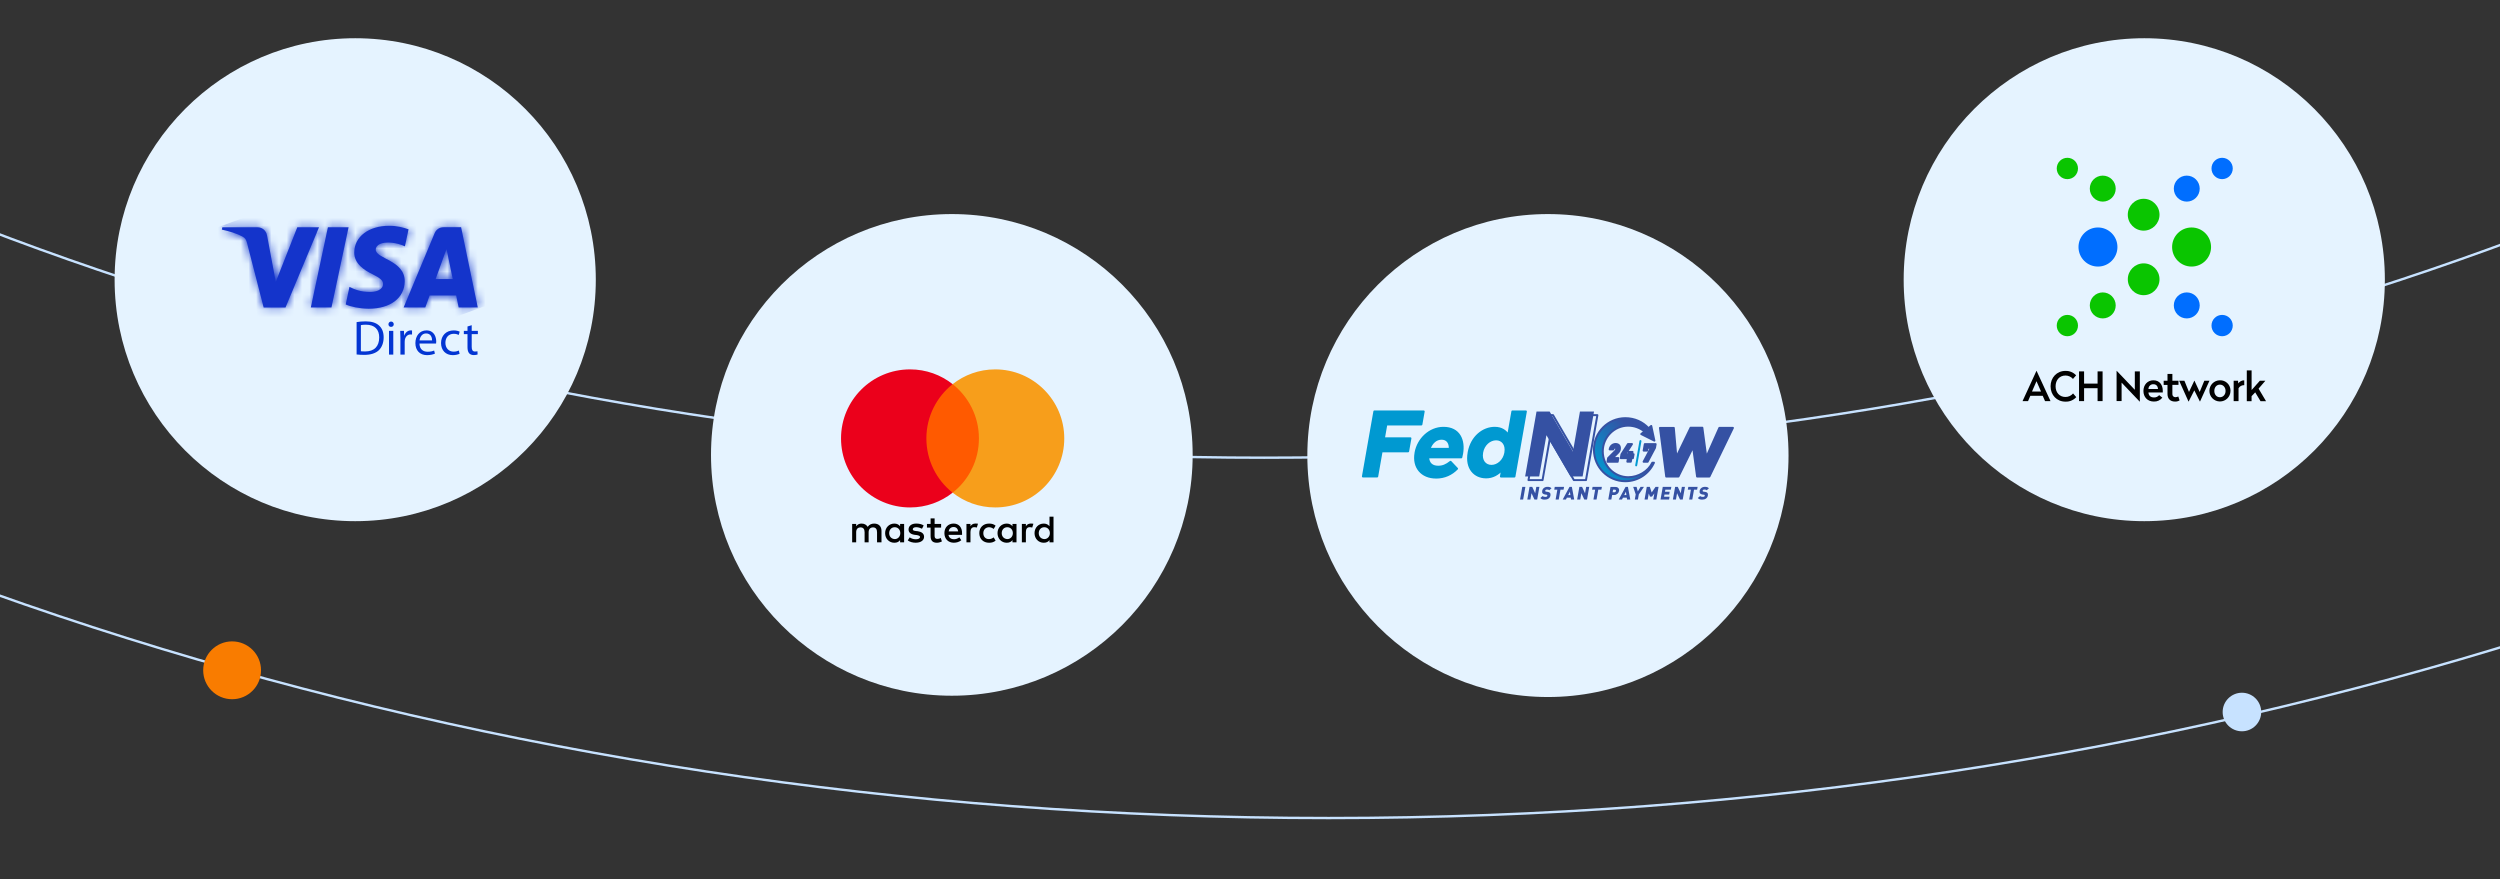 <svg width="327" height="115" viewBox="0 0 327 115" fill="none" xmlns="http://www.w3.org/2000/svg">
<rect x="0" y="0" width="327" height="115" fill="#333333" stroke="none"/>
<g clip-path="url(#clip0_2698_2336)">
<path d="M612.233 -189.423V-189.4M-186.502 -189.423C-186.502 -51.742 -28.976 59.867 165.349 59.867C359.675 59.867 517.201 -51.742 517.201 -189.423" stroke="#C7E2FF" stroke-width="0.315" stroke-miterlimit="10"/>
<path d="M124.5 91C141.897 91 156 76.897 156 59.5C156 42.103 141.897 28 124.5 28C107.103 28 93 42.103 93 59.5C93 76.897 107.103 91 124.5 91Z" fill="#E5F3FF"/>
<path d="M115.299 70.941V69.436C115.299 68.861 114.948 68.484 114.346 68.484C114.045 68.484 113.718 68.583 113.493 68.91C113.318 68.635 113.066 68.484 112.689 68.484C112.438 68.484 112.187 68.559 111.988 68.834V68.533H111.462V70.941H111.988V69.612C111.988 69.185 112.213 68.983 112.564 68.983C112.914 68.983 113.09 69.208 113.09 69.612V70.941H113.616V69.612C113.616 69.185 113.867 68.983 114.191 68.983C114.542 68.983 114.717 69.208 114.717 69.612V70.941H115.299ZM123.101 68.533H122.248V67.806H121.722V68.533H121.246V69.01H121.722V70.114C121.722 70.666 121.947 70.991 122.549 70.991C122.774 70.991 123.025 70.915 123.201 70.816L123.049 70.362C122.897 70.462 122.721 70.488 122.596 70.488C122.344 70.488 122.245 70.336 122.245 70.088V69.01H123.098V68.533H123.101ZM127.566 68.481C127.265 68.481 127.064 68.633 126.938 68.831V68.53H126.412V70.938H126.938V69.582C126.938 69.182 127.113 68.954 127.441 68.954C127.54 68.954 127.666 68.98 127.768 69.004L127.92 68.501C127.815 68.481 127.666 68.481 127.566 68.481ZM120.819 68.732C120.568 68.557 120.217 68.481 119.84 68.481C119.238 68.481 118.838 68.782 118.838 69.258C118.838 69.658 119.139 69.886 119.665 69.959L119.916 69.986C120.191 70.035 120.343 70.111 120.343 70.237C120.343 70.412 120.141 70.538 119.79 70.538C119.44 70.538 119.162 70.412 118.987 70.287L118.735 70.687C119.01 70.889 119.387 70.988 119.764 70.988C120.465 70.988 120.869 70.661 120.869 70.211C120.869 69.784 120.541 69.559 120.042 69.483L119.79 69.457C119.565 69.43 119.39 69.381 119.39 69.232C119.39 69.056 119.565 68.957 119.843 68.957C120.144 68.957 120.445 69.083 120.597 69.159L120.819 68.732ZM134.814 68.481C134.513 68.481 134.311 68.633 134.185 68.831V68.53H133.659V70.938H134.185V69.582C134.185 69.182 134.361 68.954 134.688 68.954C134.787 68.954 134.913 68.98 135.015 69.004L135.167 68.507C135.065 68.481 134.916 68.481 134.814 68.481ZM128.092 69.737C128.092 70.465 128.595 70.991 129.372 70.991C129.723 70.991 129.974 70.915 130.226 70.716L129.974 70.29C129.773 70.441 129.574 70.514 129.346 70.514C128.919 70.514 128.618 70.213 128.618 69.737C128.618 69.284 128.919 68.983 129.346 68.96C129.571 68.96 129.773 69.036 129.974 69.185L130.226 68.758C129.974 68.557 129.723 68.484 129.372 68.484C128.595 68.481 128.092 69.01 128.092 69.737ZM132.958 69.737V68.533H132.432V68.834C132.257 68.609 132.005 68.484 131.678 68.484C131 68.484 130.474 69.01 130.474 69.737C130.474 70.465 131 70.991 131.678 70.991C132.029 70.991 132.28 70.865 132.432 70.64V70.941H132.958V69.737ZM131.026 69.737C131.026 69.311 131.301 68.96 131.754 68.96C132.181 68.96 132.482 69.287 132.482 69.737C132.482 70.164 132.181 70.514 131.754 70.514C131.304 70.488 131.026 70.161 131.026 69.737ZM124.732 68.481C124.031 68.481 123.528 68.983 123.528 69.734C123.528 70.488 124.031 70.988 124.758 70.988C125.109 70.988 125.459 70.889 125.737 70.661L125.486 70.284C125.284 70.436 125.033 70.535 124.784 70.535C124.457 70.535 124.133 70.383 124.057 69.959H125.836C125.836 69.883 125.836 69.834 125.836 69.758C125.86 68.983 125.407 68.481 124.732 68.481ZM124.732 68.934C125.059 68.934 125.284 69.135 125.334 69.509H124.08C124.13 69.185 124.355 68.934 124.732 68.934ZM137.8 69.737V67.581H137.274V68.834C137.099 68.609 136.847 68.484 136.52 68.484C135.842 68.484 135.316 69.01 135.316 69.737C135.316 70.465 135.842 70.991 136.52 70.991C136.871 70.991 137.122 70.865 137.274 70.64V70.941H137.8V69.737ZM135.869 69.737C135.869 69.311 136.143 68.96 136.596 68.96C137.023 68.96 137.324 69.287 137.324 69.737C137.324 70.164 137.023 70.514 136.596 70.514C136.143 70.488 135.869 70.161 135.869 69.737ZM118.259 69.737V68.533H117.733V68.834C117.558 68.609 117.306 68.484 116.979 68.484C116.301 68.484 115.775 69.01 115.775 69.737C115.775 70.465 116.301 70.991 116.979 70.991C117.33 70.991 117.581 70.865 117.733 70.64V70.941H118.259V69.737ZM116.304 69.737C116.304 69.311 116.579 68.96 117.032 68.96C117.458 68.96 117.759 69.287 117.759 69.737C117.759 70.164 117.458 70.514 117.032 70.514C116.579 70.488 116.304 70.161 116.304 69.737Z" fill="black"/>
<path d="M128.545 50.246H120.644V64.442H128.545V50.246Z" fill="#FF5A00"/>
<path d="M121.17 57.344C121.17 54.46 122.526 51.9 124.606 50.246C123.075 49.042 121.144 48.315 119.037 48.315C114.045 48.315 110.007 52.353 110.007 57.344C110.007 62.335 114.045 66.374 119.037 66.374C121.144 66.374 123.075 65.646 124.606 64.442C122.523 62.812 121.17 60.228 121.17 57.344Z" fill="#EB001B"/>
<path d="M139.206 57.344C139.206 62.335 135.167 66.374 130.176 66.374C128.069 66.374 126.138 65.646 124.606 64.442C126.713 62.785 128.043 60.228 128.043 57.344C128.043 54.46 126.687 51.9 124.606 50.246C126.135 49.042 128.066 48.315 130.173 48.315C135.167 48.315 139.206 52.379 139.206 57.344Z" fill="#F79E1B"/>
<path d="M686.622 -192.447V-192.419M-230 -192.447C-230 -27.064 -49.224 107 173.782 107C396.788 107 577.564 -27.064 577.564 -192.447" stroke="#C7E2FF" stroke-width="0.315" stroke-miterlimit="10"/>
<path d="M30.361 91.458C32.45 91.458 34.143 89.765 34.143 87.676C34.143 85.587 32.45 83.893 30.361 83.893C28.272 83.893 26.578 85.587 26.578 87.676C26.578 89.765 28.272 91.458 30.361 91.458Z" fill="#F97C00"/>
<path d="M293.244 95.653C294.637 95.653 295.766 94.524 295.766 93.131C295.766 91.738 294.637 90.609 293.244 90.609C291.852 90.609 290.723 91.738 290.723 93.131C290.723 94.524 291.852 95.653 293.244 95.653Z" fill="#C7E2FF"/>
<path d="M46.461 68.17C63.842 68.17 77.931 54.029 77.931 36.585C77.931 19.141 63.842 5 46.461 5C29.081 5 14.991 19.141 14.991 36.585C14.991 54.029 29.081 68.17 46.461 68.17Z" fill="#E5F3FF"/>
<path d="M46.648 46.366C46.93 46.397 47.257 46.419 47.656 46.419C48.491 46.419 49.156 46.2 49.565 45.799C49.96 45.402 50.182 44.826 50.182 44.12C50.182 43.413 49.96 42.92 49.569 42.571C49.191 42.226 48.626 42.034 47.826 42.034C47.387 42.034 46.983 42.073 46.644 42.13V46.371L46.648 46.366ZM47.204 42.527C47.352 42.497 47.569 42.47 47.856 42.47C49.03 42.47 49.604 43.116 49.599 44.137C49.599 45.302 48.96 45.969 47.765 45.969C47.548 45.969 47.343 45.965 47.204 45.943V42.527ZM51.442 46.379V43.278H50.882V46.379H51.442ZM51.16 42.06C50.951 42.06 50.808 42.222 50.808 42.414C50.808 42.606 50.942 42.758 51.147 42.758C51.368 42.758 51.503 42.606 51.503 42.414C51.503 42.222 51.364 42.06 51.16 42.06ZM52.373 46.379H52.933V44.726C52.933 44.634 52.938 44.538 52.951 44.464C53.029 44.041 53.307 43.744 53.703 43.744C53.781 43.744 53.837 43.744 53.894 43.757V43.225C53.842 43.221 53.798 43.212 53.742 43.212C53.364 43.212 53.02 43.474 52.881 43.893H52.864L52.838 43.278H52.346C52.364 43.565 52.373 43.88 52.373 44.246V46.379ZM57.041 44.931C57.054 44.865 57.058 44.783 57.058 44.669C57.058 44.098 56.797 43.216 55.78 43.216C54.88 43.216 54.333 43.945 54.333 44.883C54.333 45.821 54.902 46.453 55.854 46.453C56.345 46.453 56.689 46.344 56.889 46.253L56.784 45.847C56.58 45.939 56.332 46.008 55.928 46.008C55.359 46.008 54.88 45.694 54.867 44.931H57.036H57.041ZM54.876 44.525C54.92 44.133 55.163 43.613 55.737 43.613C56.367 43.613 56.524 44.172 56.515 44.525H54.876ZM60.023 45.847C59.862 45.917 59.653 45.995 59.332 45.995C58.719 45.995 58.258 45.555 58.258 44.835C58.258 44.194 58.641 43.661 59.349 43.661C59.658 43.661 59.866 43.74 60.001 43.81L60.127 43.382C59.975 43.299 59.679 43.216 59.349 43.216C58.34 43.216 57.688 43.914 57.688 44.87C57.688 45.825 58.297 46.453 59.227 46.453C59.64 46.453 59.966 46.344 60.114 46.275L60.018 45.851L60.023 45.847ZM61.148 42.702V43.278H60.67V43.705H61.148V45.402C61.148 45.76 61.214 46.035 61.366 46.209C61.501 46.358 61.709 46.445 61.974 46.445C62.192 46.445 62.365 46.406 62.474 46.366L62.448 45.939C62.365 45.965 62.274 45.978 62.122 45.978C61.809 45.978 61.7 45.76 61.7 45.376V43.705H62.505V43.278H61.7V42.536L61.153 42.702H61.148Z" fill="#0335D3"/>
<path d="M46.334 32.999C46.316 34.509 47.677 35.355 48.703 35.857C49.755 36.372 50.111 36.703 50.107 37.161C50.098 37.864 49.268 38.178 48.485 38.187C47.125 38.208 46.338 37.82 45.708 37.523L45.217 39.822C45.847 40.115 47.016 40.368 48.225 40.381C51.067 40.381 52.923 38.972 52.936 36.791C52.95 34.02 49.12 33.868 49.146 32.629C49.155 32.254 49.511 31.852 50.294 31.752C50.681 31.699 51.75 31.66 52.962 32.223L53.436 29.998C52.784 29.758 51.945 29.531 50.907 29.531C48.233 29.531 46.351 30.958 46.338 32.999M58.005 29.723C57.487 29.723 57.048 30.029 56.853 30.491L52.793 40.215H55.631L56.196 38.649H59.665L59.991 40.215H62.495L60.313 29.719H58M58.4 32.559L59.222 36.498H56.979L58.404 32.559M42.891 29.723L40.653 40.219H43.356L45.595 29.723H42.891ZM38.888 29.723L36.071 36.869L34.932 30.796C34.798 30.12 34.272 29.728 33.685 29.728H29.082L29.017 30.033C29.96 30.238 31.034 30.57 31.686 30.927C32.085 31.145 32.198 31.333 32.329 31.848L34.485 40.224H37.345L41.726 29.728H38.884L38.888 29.723Z" fill="#1434CB"/>
<mask id="mask0_2698_2336" style="mask-type:luminance" maskUnits="userSpaceOnUse" x="29" y="29" width="34" height="12">
<path d="M46.332 32.999C46.314 34.509 47.675 35.355 48.701 35.857C49.753 36.372 50.109 36.703 50.105 37.161C50.096 37.864 49.266 38.178 48.483 38.187C47.123 38.208 46.336 37.82 45.706 37.523L45.215 39.822C45.845 40.115 47.014 40.368 48.223 40.381C51.065 40.381 52.921 38.972 52.934 36.791C52.947 34.02 49.118 33.868 49.144 32.629C49.153 32.254 49.509 31.852 50.292 31.752C50.678 31.699 51.748 31.66 52.961 32.223L53.434 29.998C52.782 29.758 51.943 29.531 50.904 29.531C48.231 29.531 46.349 30.958 46.336 32.999M58.003 29.723C57.485 29.723 57.046 30.029 56.851 30.491L52.791 40.215H55.629L56.194 38.649H59.663L59.989 40.215H62.493L60.311 29.719H57.998M58.398 32.559L59.22 36.498H56.977L58.403 32.559M42.889 29.723L40.651 40.219H43.354L45.593 29.723H42.889ZM38.886 29.723L36.069 36.869L34.931 30.796C34.796 30.12 34.27 29.728 33.683 29.728H29.08L29.015 30.033C29.958 30.238 31.032 30.57 31.683 30.927C32.083 31.145 32.196 31.333 32.327 31.848L34.483 40.224H37.343L41.724 29.728H38.882L38.886 29.723Z" fill="white"/>
</mask>
<g mask="url(#mask0_2698_2336)">
<path d="M25.513 30.827L58.5 18.633L66.002 39.085L33.015 51.278" fill="#1434CB"/>
</g>
<path d="M202.47 91.17C219.85 91.17 233.94 77.029 233.94 59.585C233.94 42.141 219.85 28 202.47 28C185.09 28 171 42.141 171 59.585C171 77.029 185.09 91.17 202.47 91.17Z" fill="#E5F3FF"/>
<path d="M194.362 62.442C195.279 62.442 195.949 62.01 196.479 61.429L196.323 62.328H198.087L199.583 53.817H197.818L197.279 56.892C196.949 56.391 196.444 55.959 195.501 55.959C194.028 55.959 192.467 57.102 192.098 59.187V59.209C191.728 61.294 192.91 62.437 194.362 62.437M195.079 60.937C194.254 60.937 193.68 60.247 193.862 59.213V59.192C194.049 58.14 194.866 57.464 195.692 57.464C196.518 57.464 197.083 58.153 196.901 59.192V59.213C196.714 60.252 195.91 60.937 195.084 60.937" fill="#0099D1"/>
<path d="M194.362 62.442C195.279 62.442 195.949 62.01 196.479 61.429L196.323 62.328H198.087L199.583 53.817H197.818L197.279 56.892C196.949 56.391 196.444 55.959 195.501 55.959C194.028 55.959 192.467 57.102 192.098 59.187V59.209C191.728 61.294 192.91 62.437 194.362 62.437V62.442ZM195.079 60.937C194.254 60.937 193.68 60.247 193.862 59.213V59.192C194.049 58.14 194.866 57.464 195.692 57.464C196.518 57.464 197.083 58.153 196.901 59.192V59.213C196.714 60.252 195.91 60.937 195.084 60.937H195.079Z" stroke="#0099D1" stroke-width="0.261" stroke-linecap="round" stroke-linejoin="round"/>
<path d="M187.836 62.469C188.961 62.469 189.879 62.024 190.583 61.304L189.731 60.405C189.161 60.859 188.701 61.047 188.11 61.047C187.318 61.047 186.836 60.628 186.801 59.821H191.135C191.174 59.659 191.217 59.494 191.239 59.354C191.552 57.583 190.883 55.96 188.805 55.96C186.992 55.96 185.467 57.43 185.154 59.214V59.236C184.815 61.147 185.967 62.465 187.836 62.465M186.975 58.713C187.258 57.91 187.823 57.382 188.557 57.382C189.292 57.382 189.67 57.919 189.635 58.713H186.975Z" fill="#0099D1"/>
<path d="M187.836 62.469C188.961 62.469 189.879 62.024 190.583 61.304L189.731 60.405C189.161 60.859 188.701 61.047 188.11 61.047C187.318 61.047 186.836 60.628 186.801 59.821H191.135C191.174 59.659 191.217 59.494 191.239 59.354C191.552 57.583 190.883 55.96 188.805 55.96C186.992 55.96 185.467 57.43 185.154 59.214V59.236C184.815 61.147 185.967 62.465 187.836 62.465V62.469ZM186.975 58.713C187.258 57.91 187.823 57.382 188.557 57.382C189.292 57.382 189.67 57.919 189.635 58.713H186.975Z" stroke="#0099D1" stroke-width="0.261" stroke-linecap="round" stroke-linejoin="round"/>
<path d="M178.271 62.32L179.767 53.822H186.217L185.917 55.523H181.332L181.014 57.334H184.483L184.183 59.035H180.714L180.136 62.324H178.271V62.32Z" fill="#0099D1"/>
<path d="M178.271 62.32H180.136L180.714 59.031H184.183L184.483 57.329H181.014L181.332 55.519H185.917L186.217 53.817H179.767L178.271 62.316V62.32Z" stroke="#0099D1" stroke-width="0.261" stroke-linecap="round" stroke-linejoin="round"/>
<path d="M205.424 62.325L202.273 56.924L201.325 62.325H199.486L200.977 53.831H202.694L205.741 59.061L206.658 53.831H208.497L207.006 62.325H205.424Z" fill="#3551A3"/>
<path d="M199.927 62.797H201.765L202.713 57.396L205.864 62.797H207.447L208.937 54.303H207.099L206.182 59.534L203.135 54.303H201.418L199.927 62.797Z" stroke="#3551A3" stroke-width="0.261" stroke-linecap="round" stroke-linejoin="round"/>
<path d="M221.987 62.329L221.461 58.455L219.548 62.329H217.953L217.136 55.968H218.944L219.279 59.794L221.139 55.942H222.678L223.195 59.803L224.903 55.964H226.677L223.599 62.324H221.991L221.987 62.329Z" fill="#3551A3"/>
<path d="M217.947 62.329H219.542L221.454 58.455L221.98 62.329H223.589L226.666 55.968H224.893L223.184 59.807L222.667 55.946H221.128L219.268 59.798L218.933 55.972H217.125L217.942 62.333L217.947 62.329Z" stroke="#3551A3" stroke-width="0.261" stroke-linecap="round" stroke-linejoin="round"/>
<path d="M208.491 58.816C208.491 61.093 210.33 62.938 212.599 62.938C214.264 62.938 215.694 61.943 216.337 60.517H216.128C215.589 61.642 214.298 62.415 212.977 62.415C211.138 62.415 209.643 60.905 209.643 59.042C209.643 57.179 211.134 55.67 212.977 55.67C213.772 55.67 214.524 55.958 215.098 56.429L214.677 56.769L216.393 57.629L215.985 55.709L215.628 56.006C214.876 55.186 213.798 54.693 212.599 54.693C210.33 54.693 208.491 56.538 208.491 58.816Z" fill="url(#paint0_linear_2698_2336)"/>
<path d="M215.983 55.715L215.626 56.011C214.875 55.191 213.797 54.698 212.597 54.698C210.328 54.698 208.489 56.544 208.489 58.821C208.489 61.098 210.328 62.944 212.597 62.944C214.262 62.944 215.692 61.949 216.335 60.522H216.126C215.587 61.648 214.296 62.42 212.975 62.42C211.136 62.42 209.641 60.91 209.641 59.048C209.641 57.185 211.132 55.675 212.975 55.675C213.77 55.675 214.522 55.963 215.096 56.434L214.675 56.775L216.392 57.634L215.983 55.715Z" stroke="url(#paint1_linear_2698_2336)" stroke-width="0.261" stroke-linecap="round" stroke-linejoin="round"/>
<path d="M214.988 60.396L215.953 58.572H215.514L215.449 58.934H214.997L215.145 58.092H216.562L216.479 58.572L215.514 60.396H214.993H214.988Z" fill="#3551A3"/>
<path d="M214.988 60.396H215.509L216.474 58.573L216.557 58.093H215.14L214.992 58.935H215.444L215.509 58.573H215.948L214.983 60.396H214.988Z" stroke="#3551A3" stroke-width="0.261" stroke-linejoin="round"/>
<path d="M212.857 60.387L212.94 59.925H212.001L212.088 59.418L212.94 58.084H213.461L212.61 59.418H213.027L213.079 59.113H213.531L213.479 59.418H213.67L213.583 59.925H213.392L213.309 60.387H212.857Z" fill="#3551A3"/>
<path d="M212.857 60.387H213.309L213.392 59.925H213.583L213.67 59.418H213.479L213.531 59.113H213.079L213.027 59.418H212.61L213.461 58.084H212.94L212.088 59.418L212.001 59.925H212.94L212.857 60.387Z" stroke="#3551A3" stroke-width="0.261" stroke-linejoin="round"/>
<path d="M210.262 60.397H211.592L211.674 59.917H210.927L211.522 59.337C211.57 59.288 211.614 59.245 211.653 59.201C211.692 59.158 211.727 59.114 211.757 59.07C211.787 59.027 211.813 58.983 211.831 58.931C211.848 58.883 211.866 58.826 211.874 58.769C211.892 58.66 211.892 58.564 211.874 58.477C211.857 58.39 211.822 58.32 211.774 58.259C211.727 58.198 211.666 58.154 211.587 58.124C211.514 58.093 211.427 58.076 211.331 58.076C211.235 58.076 211.153 58.089 211.066 58.119C210.979 58.15 210.901 58.194 210.831 58.255C210.762 58.316 210.696 58.39 210.649 58.477C210.596 58.564 210.562 58.665 210.544 58.778H211.018C211.027 58.734 211.04 58.695 211.053 58.669C211.07 58.643 211.088 58.617 211.109 58.599C211.131 58.582 211.153 58.569 211.179 58.564C211.205 58.56 211.227 58.556 211.248 58.556C211.309 58.556 211.353 58.577 211.379 58.617C211.401 58.656 211.409 58.708 211.396 58.769C211.388 58.817 211.374 58.861 211.353 58.896C211.331 58.931 211.296 58.97 211.253 59.014L210.344 59.921L210.262 60.401V60.397Z" fill="#3551A3"/>
<path d="M210.262 60.397H211.592L211.674 59.917H210.927L211.522 59.337C211.57 59.288 211.614 59.245 211.653 59.201C211.692 59.158 211.727 59.114 211.757 59.07C211.787 59.027 211.813 58.983 211.831 58.931C211.848 58.883 211.866 58.826 211.874 58.769C211.892 58.66 211.892 58.564 211.874 58.477C211.857 58.39 211.822 58.32 211.774 58.259C211.727 58.198 211.666 58.154 211.587 58.124C211.514 58.093 211.427 58.076 211.331 58.076C211.235 58.076 211.153 58.089 211.066 58.119C210.979 58.15 210.901 58.194 210.831 58.255C210.762 58.316 210.696 58.39 210.649 58.477C210.596 58.564 210.562 58.665 210.544 58.778H211.018C211.027 58.734 211.04 58.695 211.053 58.669C211.07 58.643 211.088 58.617 211.109 58.599C211.131 58.582 211.153 58.569 211.179 58.564C211.205 58.56 211.227 58.556 211.248 58.556C211.309 58.556 211.353 58.577 211.379 58.617C211.401 58.656 211.409 58.708 211.396 58.769C211.388 58.817 211.374 58.861 211.353 58.896C211.331 58.931 211.296 58.97 211.253 59.014L210.344 59.921L210.262 60.401V60.397Z" stroke="#3551A3" stroke-width="0.261" stroke-linejoin="round"/>
<path d="M214.57 57.692L214.014 60.868" stroke="#0099D1" stroke-width="0.261" stroke-miterlimit="8.7" stroke-linecap="round"/>
<path d="M198.823 65.339H199.227L199.519 63.685H199.114L198.823 65.339ZM199.771 65.339H200.175L200.323 64.506L200.705 65.339H201.062L201.353 63.685H200.949L200.801 64.519L200.418 63.685H200.062L199.771 65.339ZM202.318 65.321C202.401 65.3 202.474 65.265 202.54 65.221C202.605 65.177 202.661 65.121 202.705 65.055C202.748 64.99 202.779 64.916 202.796 64.833C202.809 64.754 202.813 64.684 202.805 64.628C202.796 64.567 202.774 64.514 202.735 64.471C202.679 64.401 202.579 64.353 202.435 64.335L202.24 64.309C202.209 64.309 202.188 64.301 202.17 64.292C202.153 64.283 202.14 64.274 202.131 64.261C202.122 64.248 202.114 64.235 202.114 64.222C202.114 64.209 202.114 64.196 202.114 64.183C202.114 64.165 202.122 64.148 202.135 64.126C202.148 64.104 202.161 64.091 202.179 64.078C202.196 64.065 202.222 64.052 202.248 64.043C202.275 64.034 202.305 64.03 202.34 64.03C202.405 64.03 202.461 64.034 202.509 64.048C202.557 64.061 202.596 64.087 202.635 64.13L202.935 63.873C202.879 63.803 202.805 63.751 202.718 63.72C202.631 63.69 202.531 63.677 202.414 63.677C202.318 63.677 202.231 63.69 202.153 63.716C202.075 63.742 202.005 63.777 201.944 63.825C201.883 63.873 201.835 63.925 201.796 63.991C201.757 64.056 201.731 64.126 201.718 64.2C201.692 64.344 201.709 64.453 201.775 64.532C201.835 64.606 201.935 64.658 202.079 64.68L202.274 64.706C202.322 64.711 202.357 64.728 202.374 64.75C202.392 64.772 202.396 64.807 202.392 64.846C202.374 64.946 202.288 64.994 202.131 64.994C202.066 64.994 202.001 64.986 201.935 64.968C201.87 64.951 201.818 64.92 201.783 64.876L201.479 65.138C201.514 65.182 201.553 65.217 201.592 65.243C201.636 65.269 201.679 65.291 201.727 65.308C201.775 65.326 201.831 65.335 201.883 65.343C201.94 65.352 202.001 65.352 202.062 65.352C202.148 65.352 202.231 65.339 202.314 65.317M203.479 65.339H203.883L204.109 64.048H204.513L204.578 63.685H203.361L203.296 64.048H203.7L203.474 65.339H203.479ZM204.404 65.339H204.826L204.948 65.095H205.452L205.487 65.339H205.908L205.6 63.685H205.291L204.4 65.339H204.404ZM205.122 64.754L205.339 64.314L205.404 64.754H205.122ZM206.291 65.339H206.695L206.843 64.506L207.225 65.339H207.582L207.873 63.685H207.469L207.321 64.519L206.938 63.685H206.582L206.291 65.339ZM208.425 65.339H208.829L209.055 64.048H209.46L209.525 63.685H208.308L208.242 64.048H208.647L208.421 65.339H208.425ZM210.359 65.339H210.764L210.868 64.75H211.116C211.207 64.75 211.29 64.737 211.363 64.706C211.437 64.676 211.502 64.636 211.559 64.588C211.616 64.54 211.659 64.484 211.698 64.418C211.733 64.353 211.759 64.287 211.772 64.222C211.785 64.157 211.785 64.087 211.772 64.026C211.759 63.96 211.733 63.904 211.694 63.856C211.655 63.808 211.602 63.764 211.537 63.738C211.472 63.707 211.394 63.694 211.303 63.694H210.651L210.359 65.348V65.339ZM210.929 64.388L210.99 64.048H211.22C211.276 64.048 211.316 64.065 211.342 64.1C211.368 64.135 211.376 64.174 211.368 64.218C211.359 64.261 211.337 64.301 211.303 64.335C211.263 64.37 211.22 64.388 211.163 64.388H210.933H210.929ZM211.737 65.339H212.159L212.281 65.095H212.785L212.82 65.339H213.241L212.933 63.685H212.624L211.733 65.339H211.737ZM212.45 64.754L212.667 64.314L212.733 64.754H212.45ZM213.837 65.339H214.241L214.358 64.667L215.028 63.685H214.584L214.224 64.279L214.067 63.685H213.624L213.95 64.667L213.832 65.339H213.837ZM215.115 65.339H215.519L215.658 64.545L215.819 64.955H216.08L216.384 64.545L216.245 65.339H216.649L216.94 63.685H216.54L216.04 64.414L215.797 63.685H215.397L215.106 65.339H215.115ZM217.192 65.339H218.314L218.379 64.977H217.662L217.714 64.684H218.327L218.392 64.322H217.779L217.827 64.048H218.544L218.609 63.685H217.488L217.197 65.339H217.192ZM218.809 65.339H219.214L219.361 64.506L219.744 65.339H220.1L220.391 63.685H219.987L219.839 64.519L219.457 63.685H219.105L218.814 65.339H218.809ZM220.948 65.339H221.352L221.578 64.048H221.982L222.048 63.685H220.831L220.765 64.048H221.17L220.944 65.339H220.948ZM222.908 65.321C222.991 65.3 223.065 65.265 223.13 65.221C223.195 65.177 223.252 65.121 223.295 65.055C223.339 64.99 223.369 64.916 223.386 64.833C223.399 64.754 223.404 64.684 223.395 64.628C223.386 64.567 223.365 64.514 223.326 64.471C223.269 64.401 223.169 64.353 223.026 64.335L222.83 64.309C222.8 64.309 222.778 64.301 222.76 64.292C222.743 64.283 222.73 64.274 222.721 64.261C222.713 64.248 222.704 64.235 222.704 64.222C222.704 64.209 222.704 64.196 222.704 64.183C222.704 64.165 222.713 64.148 222.726 64.126C222.734 64.109 222.752 64.091 222.769 64.078C222.787 64.065 222.813 64.052 222.839 64.043C222.865 64.034 222.895 64.03 222.93 64.03C222.995 64.03 223.052 64.034 223.099 64.048C223.147 64.061 223.186 64.087 223.226 64.13L223.525 63.873C223.469 63.803 223.395 63.751 223.312 63.72C223.226 63.69 223.126 63.677 223.008 63.677C222.913 63.677 222.826 63.69 222.747 63.716C222.669 63.742 222.6 63.777 222.539 63.825C222.478 63.873 222.43 63.925 222.391 63.991C222.352 64.056 222.326 64.126 222.313 64.2C222.287 64.344 222.304 64.453 222.369 64.532C222.43 64.606 222.53 64.658 222.674 64.68L222.869 64.706C222.917 64.711 222.952 64.728 222.969 64.75C222.986 64.772 222.991 64.807 222.986 64.846C222.969 64.946 222.882 64.994 222.726 64.994C222.66 64.994 222.595 64.986 222.53 64.968C222.465 64.951 222.413 64.92 222.378 64.876L222.074 65.138C222.108 65.182 222.148 65.217 222.187 65.243C222.226 65.269 222.274 65.291 222.321 65.308C222.369 65.326 222.426 65.335 222.478 65.343C222.534 65.352 222.595 65.352 222.656 65.352C222.743 65.352 222.826 65.339 222.908 65.317" fill="#3551A3"/>
<path d="M280.47 68.17C297.85 68.17 311.94 54.029 311.94 36.585C311.94 19.141 297.85 5 280.47 5C263.09 5 249 19.141 249 36.585C249 54.029 263.09 68.17 280.47 68.17Z" fill="#E5F3FF"/>
<path d="M286.659 29.754C285.25 29.754 284.111 30.902 284.111 32.311C284.111 33.724 285.255 34.867 286.659 34.867C288.067 34.867 289.206 33.72 289.206 32.311C289.206 30.897 288.063 29.754 286.659 29.754Z" fill="#0AC500"/>
<path d="M280.391 26.002C279.244 26.002 278.313 26.932 278.313 28.083C278.313 29.235 279.239 30.169 280.387 30.169C281.53 30.169 282.456 29.244 282.465 28.096C282.469 26.945 281.543 26.007 280.396 26.002C280.396 26.002 280.396 26.002 280.391 26.002Z" fill="#0AC500"/>
<path d="M280.391 34.448C279.248 34.448 278.317 35.382 278.317 36.529C278.317 37.676 279.248 38.61 280.391 38.61C281.534 38.61 282.464 37.676 282.464 36.529C282.464 35.382 281.534 34.448 280.391 34.448Z" fill="#0AC500"/>
<path d="M275.04 26.372C275.976 26.372 276.735 25.611 276.735 24.671C276.735 23.732 275.976 22.97 275.04 22.97C274.104 22.97 273.345 23.732 273.345 24.671C273.345 25.611 274.104 26.372 275.04 26.372Z" fill="#0AC500"/>
<path d="M270.411 20.64C269.642 20.64 269.021 21.264 269.021 22.036C269.021 22.808 269.642 23.432 270.411 23.432C271.181 23.432 271.802 22.808 271.802 22.036C271.802 21.264 271.181 20.64 270.411 20.64Z" fill="#0AC500"/>
<path d="M275.04 41.65C275.976 41.65 276.735 40.889 276.735 39.949C276.735 39.009 275.976 38.248 275.04 38.248C274.104 38.248 273.345 39.009 273.345 39.949C273.345 40.889 274.104 41.65 275.04 41.65Z" fill="#0AC500"/>
<path d="M270.411 41.188C269.642 41.188 269.021 41.812 269.021 42.584C269.021 43.356 269.642 43.98 270.411 43.98C271.181 43.98 271.802 43.356 271.802 42.584C271.802 41.812 271.181 41.188 270.411 41.188Z" fill="#0AC500"/>
<path d="M274.41 29.754C273.002 29.754 271.867 30.906 271.867 32.315C271.867 33.729 273.015 34.872 274.419 34.867C275.823 34.867 276.961 33.72 276.961 32.311C276.961 30.897 275.818 29.754 274.41 29.754Z" fill="#006EFF"/>
<path d="M286.029 26.372C286.965 26.372 287.724 25.611 287.724 24.671C287.724 23.732 286.965 22.97 286.029 22.97C285.093 22.97 284.334 23.732 284.334 24.671C284.334 25.611 285.093 26.372 286.029 26.372Z" fill="#006EFF"/>
<path d="M290.654 23.432C291.423 23.432 292.045 22.808 292.045 22.036C292.045 21.264 291.423 20.64 290.654 20.64C289.884 20.64 289.263 21.264 289.263 22.036C289.263 22.808 289.884 23.432 290.654 23.432Z" fill="#006EFF"/>
<path d="M286.029 41.65C286.965 41.65 287.724 40.889 287.724 39.949C287.724 39.009 286.965 38.248 286.029 38.248C285.093 38.248 284.334 39.009 284.334 39.949C284.334 40.889 285.093 41.65 286.029 41.65Z" fill="#006EFF"/>
<path d="M290.654 41.188C289.884 41.188 289.263 41.811 289.263 42.584C289.263 43.356 289.884 43.98 290.654 43.98C291.423 43.98 292.045 43.356 292.045 42.584C292.045 41.811 291.423 41.188 290.654 41.188Z" fill="#006EFF"/>
<path d="M268.208 52.466H267.491L267.186 51.768H265.569L265.269 52.466H264.548L266.365 48.513H266.386L268.208 52.466ZM265.791 51.209H266.965L266.373 49.861L265.787 51.209H265.791Z" fill="black"/>
<path d="M271.562 49.089L271.145 49.564C270.897 49.281 270.536 49.115 270.158 49.119C269.393 49.119 268.871 49.708 268.871 50.528C268.871 51.348 269.393 51.924 270.158 51.924C270.545 51.929 270.914 51.758 271.158 51.462L271.575 51.946C271.214 52.343 270.697 52.557 270.162 52.535C269.028 52.535 268.215 51.671 268.215 50.528C268.215 49.385 269.032 48.513 270.162 48.513C270.688 48.495 271.201 48.709 271.557 49.093L271.562 49.089Z" fill="black"/>
<path d="M275.019 52.465H274.363V50.777H272.598V52.465H271.938V48.578H272.598V50.175H274.363V48.578H275.019V52.465Z" fill="black"/>
<path d="M279.235 50.986V48.578H279.891V52.531H279.87L277.505 50.048V52.461H276.849V48.508H276.87L279.231 50.982L279.235 50.986Z" fill="black"/>
<path d="M282.89 51.113V51.336H281.017C281.043 51.754 281.295 51.986 281.743 51.986C282.003 51.999 282.251 51.885 282.416 51.684L282.834 52.016C282.564 52.356 282.151 52.544 281.721 52.522C280.899 52.522 280.36 51.942 280.36 51.139C280.36 50.337 280.891 49.743 281.664 49.743C282.486 49.743 282.89 50.358 282.89 51.109V51.113ZM281.012 50.877H282.264C282.247 50.511 282.038 50.258 281.664 50.258C281.325 50.24 281.034 50.502 281.017 50.847C281.017 50.856 281.017 50.864 281.017 50.873L281.012 50.877Z" fill="black"/>
<path d="M284.147 49.8H284.946V50.341H284.147V51.532C284.125 51.741 284.281 51.929 284.49 51.95C284.507 51.95 284.529 51.95 284.547 51.95C284.677 51.95 284.803 51.92 284.92 51.859L285.09 52.373C284.912 52.478 284.707 52.535 284.499 52.526C283.895 52.526 283.508 52.177 283.508 51.532V50.349H283.008V49.804H283.508V48.91H284.147V49.804V49.8Z" fill="black"/>
<path d="M287.767 52.518H287.746L287.015 51.061L286.276 52.518H286.255L285.033 49.8H285.72L286.32 51.27L287.015 49.8H287.037L287.719 51.27L288.324 49.8H288.997L287.763 52.518H287.767Z" fill="black"/>
<path d="M291.748 51.138C291.744 51.902 291.123 52.517 290.358 52.513C289.597 52.508 288.984 51.884 288.988 51.117C288.993 50.358 289.606 49.747 290.358 49.742C291.096 49.712 291.718 50.288 291.748 51.025C291.748 51.06 291.748 51.099 291.748 51.134V51.138ZM289.632 51.138C289.632 51.614 289.936 51.959 290.362 51.959C290.788 51.959 291.105 51.614 291.105 51.138C291.105 50.663 290.792 50.309 290.362 50.309C289.931 50.309 289.632 50.658 289.632 51.138Z" fill="black"/>
<path d="M293.553 50.38H293.497C293.21 50.38 292.945 50.533 292.801 50.781V52.465H292.162V49.8H292.732L292.771 50.153C292.945 49.891 293.236 49.739 293.549 49.747V50.38H293.553Z" fill="black"/>
<path d="M294.51 51.017L295.588 49.8H296.31L295.423 50.834L296.397 52.474H295.675L294.98 51.318L294.506 51.82V52.474H293.88V48.452H294.51V51.022V51.017Z" fill="black"/>
</g>
<defs>
<linearGradient id="paint0_linear_2698_2336" x1="207.247" y1="59.414" x2="214.485" y2="54.175" gradientUnits="userSpaceOnUse">
<stop stop-color="#0099D1"/>
<stop offset="0.75" stop-color="#3551A3"/>
<stop offset="0.76" stop-color="#3551A3"/>
<stop offset="1" stop-color="#3551A3"/>
</linearGradient>
<linearGradient id="paint1_linear_2698_2336" x1="18.632" y1="-79.434" x2="37.678" y2="-65.647" gradientUnits="userSpaceOnUse">
<stop stop-color="#0099D1"/>
<stop offset="0.75" stop-color="#3551A3"/>
<stop offset="0.76" stop-color="#3551A3"/>
<stop offset="1" stop-color="#3551A3"/>
</linearGradient>
<clipPath id="clip0_2698_2336">
<rect width="327" height="115" fill="white"/>
</clipPath>
</defs>
</svg>
